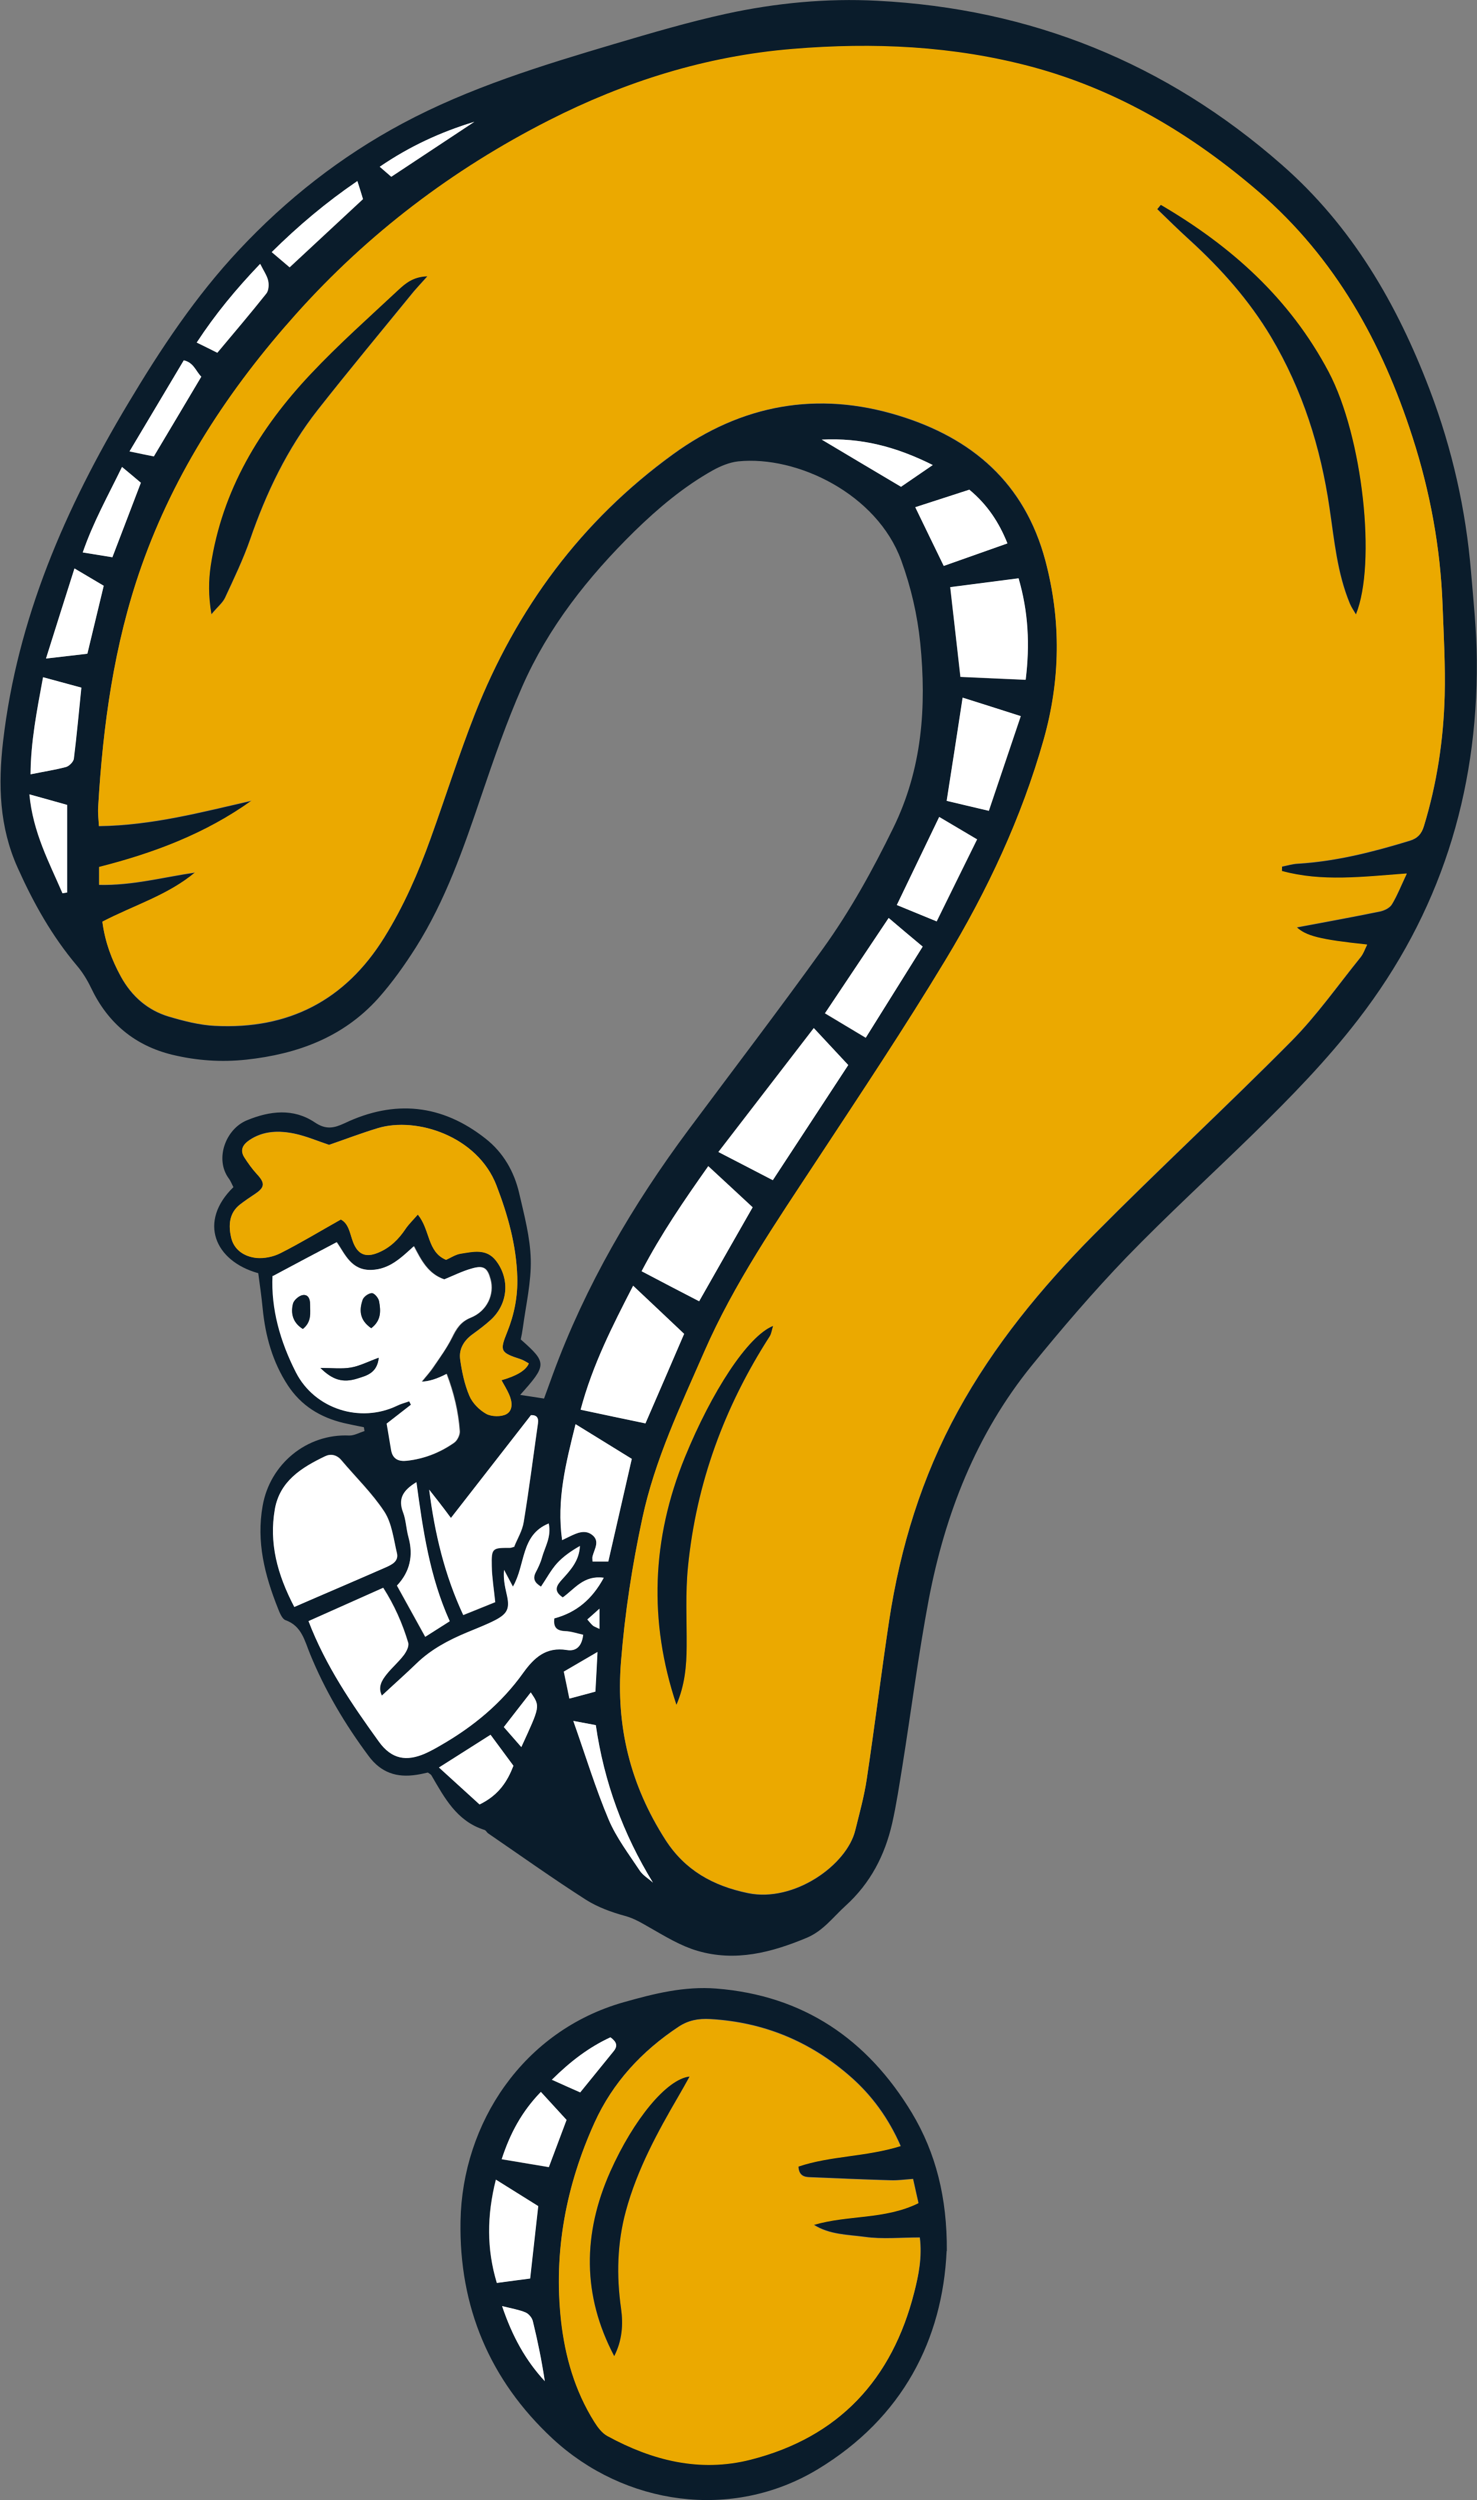 <?xml version="1.0" encoding="UTF-8"?>
<svg xmlns="http://www.w3.org/2000/svg" version="1.1" viewBox="0 0 767.5 1298.4">
  <rect x="0" y="0" width="767.5" height="1298.4" fill="#808080" stroke="none"/>
  <defs>
    <style>
      .cls-1 {
        fill: #0a1c2b;
      }

      .cls-2 {
        fill: #fff;
      }

      .cls-3 {
        fill: #eba900;
      }
    </style>
  </defs>
  <!-- Generator: Adobe Illustrator 28.6.0, SVG Export Plug-In . SVG Version: 1.2.0 Build 709)  -->
  <g>
    <g id="Layer_1">
      <g>
        <path class="cls-1" d="M222.4,920.5c-1.8.4-3.9.9-6,1.2-10.2,1.6-18.4-1.1-24.8-9.7-12.3-16.5-22.7-34-30.5-53.1-2.8-6.8-4.3-14.5-12.7-17.5-1.8-.6-3.1-3.9-4-6.2-6.8-17.1-11.3-34.5-7.9-53.3,3.8-21.6,22.9-37.4,44.9-36.4,2.6.1,5.3-1.5,8-2.3-.1-.7-.2-1.3-.3-2-3.5-.7-7-1.4-10.5-2.2-12.1-2.9-22-8.9-29-19.5-8-12.2-11.7-25.7-13.1-39.9-.6-6.2-1.5-12.4-2.3-18.4-22.7-6.3-31.3-26.8-12.9-44.7-.8-1.4-1.4-3.2-2.5-4.6-7.3-10.1-1.5-25.6,9.5-30.1,11.9-4.9,24.1-6.4,35.3,1.1,5.8,3.9,9.9,3,15.5.4,25.9-12.3,50.5-9.9,73.2,8,9.3,7.3,14.9,17.2,17.5,28.4,2.6,11.3,5.7,22.8,6,34.3.3,11.8-2.5,23.6-4.1,35.5-.3,2.1-.7,4.3-1.1,6.1,13.7,12.1,13.7,13.2-.3,28.8,4.6.7,8.3,1.3,12.4,1.9,1.7-4.7,3.2-8.8,4.7-12.9,16.9-45.9,41.3-87.6,70.4-126.7,23.3-31.3,47-62.3,69.8-94,14.2-19.7,25.9-40.9,36.6-62.8,15-30.6,17.3-62.8,14-95.9-1.5-14.7-4.8-29-9.9-43-12.6-34.5-54.1-54.5-84.7-51.4-4.5.5-9.1,2.4-13.1,4.6-15.2,8.5-28.5,19.7-40.9,31.8-24,23.6-44.7,49.7-58.3,80.7-8.1,18.4-14.7,37.5-21.2,56.6-9.2,27.2-18.6,54.3-34,78.7-5.9,9.3-12.3,18.3-19.6,26.5-18.2,20.2-41.9,28.9-68.5,31.8-13.1,1.4-25.7.5-38.3-2.5-19.5-4.7-33.6-16.4-42.3-34.6-2-4.2-4.5-8.3-7.5-11.8-12.9-15.3-22.5-32.4-30.7-50.7-9.6-21.3-10.2-43.2-7.6-65.7,7.4-63.8,32.4-121.2,65.1-175.7,16.8-28.1,34.9-55.4,57.5-79.5,24.7-26.4,52.9-48.5,84.8-65.6,34.9-18.7,72.6-30.2,110.3-41.4,19.3-5.7,38.6-11.4,58.3-15.7C403,1.6,429.4-1,455.9.4c79.8,4.1,149.9,32.3,210.1,85.1,36.6,32,60,72.4,77,117.1,11.6,30.5,18.7,62,21.4,94.4,1.3,15.3,2.9,30.7,3,46.1.5,69-19.2,131.4-61.6,186.3-16.4,21.3-35.1,40.4-54.2,59.1-22.1,21.6-44.9,42.4-66.4,64.6-17.2,17.9-33.4,36.8-49.1,56.1-28.8,35.5-45,77-53.5,121.5-5.4,28.7-9.1,57.7-13.7,86.5-1.6,9.9-3.1,19.9-5.3,29.7-3.8,16.6-11.3,31.1-24.2,42.8-6.5,5.9-11.6,13-20.1,16.6-18.4,7.7-37.2,12.6-56.9,6.8-8.6-2.5-16.6-7.4-24.5-11.9-4.4-2.5-8.4-5-13.4-6.3-6.9-1.9-14-4.5-20-8.3-17.2-11-33.9-22.9-50.7-34.4-.8-.5-1.3-1.7-2.1-1.9-14.3-4.5-20.7-16.6-27.5-28.3-.3-.5-.9-.8-1.9-1.5ZM666.1,452.3c0-.7,0-1.5.1-2.2,2.7-.5,5.5-1.4,8.2-1.5,19.9-1.2,39.1-6.1,58.1-11.9,4-1.2,6.1-3.5,7.4-7.5,6.8-22.1,10.2-44.8,10.8-67.8.4-15.7-.5-31.4-1.1-47.2-1.1-29.7-6.5-58.8-15.6-87-15.8-49.1-40.1-93-79.7-127.2-34.8-30-73.4-53.2-118.1-65.1-40.8-10.9-82.3-12.8-124.4-9.3-45,3.7-86.9,16.9-126.8,37.2-49.9,25.4-93.8,58.7-131.2,100.5-34.8,38.9-63,81.8-80.4,131.2-14.2,40.4-19.9,82.3-22.4,124.8-.2,3.3.3,6.6.4,9.8,27.9-.4,53.5-7.3,79.4-13.2-24,17.2-50.9,27.3-79.3,34.5v9.2c17.3.4,33.4-4,49.9-6.4-14.3,11.9-32,17.1-48.2,25.6,1.4,10.4,4.9,19.8,9.7,28.6,5.6,10.1,13.8,17.3,24.8,20.6,7.8,2.3,15.9,4.4,23.9,4.8,38.2,2,67.7-13.1,88.1-45.9,10-16.2,17.6-33.4,24-51.2,7.8-21.6,14.7-43.6,23.1-64.9,21.5-54.6,55.2-100.2,102.9-134.8,35.6-25.9,75.2-33.1,117.3-20.1,38.2,11.7,65.4,35,76.2,75.3,8.3,31.3,7.9,62.2-.9,93.1-11.5,40.6-29.3,78.5-51,114.4-21.3,35.3-44.2,69.7-66.9,104.1-21.1,32.1-42.9,63.7-58.4,99.2-12.4,28.3-25.7,56.2-32.2,86.5-5.3,24.6-9.1,49.3-11.1,74.5-2.7,33.8,4.9,64.1,23,92.4,10.2,15.9,24.8,24,43,27.8,24,4.9,51.3-14.6,55.7-32.5,2.2-8.8,4.6-17.7,6-26.7,4.1-27.3,7.5-54.8,11.6-82.1,5.8-38.2,17-74.8,35.7-108.9,18.8-34.3,43.4-64.2,70.7-91.7,33.7-34,68.9-66.5,102.6-100.5,13.2-13.3,24.2-29,36-43.6,1.4-1.8,2.2-4.1,3.4-6.5-24.8-2.6-31.8-4.5-36.6-9,13.9-2.6,28.7-5.3,43.4-8.3,2.2-.5,5-1.8,6.1-3.7,2.8-4.6,4.8-9.8,7.7-15.9-22.9,1.7-44.1,4.4-64.9-1.3ZM177.2,633.3c4,2.2,4.6,7.2,6.2,11.5,2.5,6.7,6.7,8.5,13.3,5.6,6-2.6,10.4-6.9,14-12.2,1.6-2.4,3.8-4.5,6.4-7.5,6.5,7.8,4.8,19.4,14.7,23.5,2.4-1.1,4.9-2.7,7.6-3.2,6.4-1.1,13.3-2.8,18.3,3.6,7.4,9.5,6.3,22.4-2.6,30.7-3,2.8-6.3,5.2-9.6,7.6-4.4,3.2-7.1,7.6-6.4,12.9.9,6.5,2.2,13.1,4.8,19,1.6,3.8,5.2,7.4,8.8,9.4,2.8,1.5,7.8,1.6,10.5.1,3.5-2,3-6.6,1.3-10.3-1.1-2.5-2.6-4.8-3.9-7.3q12-3.4,14.2-8.7c-1.3-.7-2.6-1.6-4-2.1-10.7-3.5-11.3-4.2-7.2-14.3,3.7-9.2,5.5-18.6,5.2-28.5-.5-16.5-4.9-32.2-10.8-47.5-9.9-25.6-41.6-35.8-61.6-29.8-8.6,2.6-17.1,5.9-25.4,8.7-6-2-11.8-4.5-17.9-5.8-8.1-1.7-16.3-1.6-23.6,3.4-3.3,2.3-4.8,5.1-2.6,8.8,2,3.2,4.2,6.2,6.7,8.9,4.2,4.6,4,6.8-1.1,10.2-2.6,1.7-5.2,3.5-7.7,5.4-5.8,4.5-6.1,11-4.7,17.2,1.5,6.5,6.9,10,13.1,10.6,4.1.4,8.9-.6,12.6-2.5,10.3-5.2,20.2-11.2,31.4-17.5ZM141.9,662.6c-.9,17,3.9,34.1,12.2,50.2,9.6,18.8,33.3,26.4,52.5,17.2,2-1,4.2-1.5,6.3-2.3.3.6.6,1.2.9,1.8-4.1,3.2-8.3,6.4-12.6,9.8.7,4.5,1.5,9.1,2.3,13.7.8,4.7,3.8,6.1,8.2,5.6,9-1,17.1-4.2,24.4-9.3,1.7-1.2,3.1-4.1,3-6-.7-10.2-3.1-20.1-6.8-29.8q-7.6,3.9-12.9,4c2.2-2.8,4.4-5.1,6.1-7.7,3.3-4.9,6.8-9.8,9.5-15,2.3-4.6,4.4-8.3,9.8-10.5,8.5-3.5,12.4-12.2,10.3-19.9-1.6-6-3.6-7.4-9.5-5.7-5.1,1.4-9.8,3.8-14.5,5.7-8.3-2.8-12-9.8-15.8-17.2-6.7,6-12.7,12-22.1,12.3-10.6.3-13.8-8.2-18-14.4-10.8,5.8-21,11.2-33,17.5ZM198.5,880.5c-2.2-4.4,0-7.9,2.5-11.1,2.7-3.4,6.2-6.3,8.8-9.8,1.4-1.8,2.9-4.7,2.4-6.5-3-10.1-7.3-19.7-13-28.6-13.6,6.1-26.1,11.6-38.8,17.3,9,23.4,22.5,43.1,36.5,62.5,6.8,9.5,14.6,10.3,23.8,6.4,2.9-1.2,5.6-2.8,8.4-4.4,16.8-9.7,31.5-21.8,42.9-37.7,5.7-7.9,11.9-13.6,22.6-11.8,4.6.8,7.8-1.6,8.5-7.9-3.2-.7-6.3-1.8-9.5-1.9-4.6-.2-6-2.3-5.5-6.6,11.6-3.2,19.7-10,25.7-21.1-10.5-1.4-15.2,5.9-21.3,10.2-5.1-3.4-3.1-6.3-.3-9.4,4.4-4.9,8.9-9.8,9.2-17.3-4.5,2.5-8.6,5.4-11.9,9-3.2,3.6-5.6,8-8.3,12.1-3.3-2-4.4-4.1-2.8-7.3,1.3-2.5,2.5-5.1,3.3-7.8,1.5-5.5,5-10.7,3.5-17.7-14.7,6-11.8,21.3-18.6,32.8-2-3.7-3.3-6.2-4.6-8.7-.4,4.4.3,8.4,1.3,12.3,1.8,7.5.8,10.3-5.9,13.8-4.7,2.5-9.7,4.4-14.7,6.4-9.6,4-18.7,8.8-26.3,16.2-5.6,5.5-11.5,10.7-17.8,16.5ZM152.9,834.5c16.6-7.1,32.1-13.8,47.6-20.6,3.1-1.4,6.9-3.1,5.8-7.5-1.8-7.3-2.6-15.4-6.5-21.4-6.3-9.6-14.8-17.8-22.3-26.7-2.4-2.9-5.6-3.5-8.5-2.1-12.1,5.8-23.6,12.8-26.1,27.5-3,17.4,1.1,33.5,10.1,50.7ZM267.3,803.2c1.6-4,4.2-8.2,4.9-12.7,2.8-17,4.9-34.2,7.4-51.2.5-3.5-1.2-4.5-3.6-4.3-13.9,17.9-27.5,35.4-41.6,53.4-2.5-3.2-4.4-5.7-6.2-8.2-1.7-2.2-3.4-4.3-5.1-6.5,2.9,22.7,8.1,44.2,17.7,65.1,6.2-2.5,11.6-4.7,16.6-6.7-.7-7-1.7-12.9-1.8-18.8-.2-9.2.3-9.5,9.5-9.4.6,0,1.2-.3,2.3-.6ZM373.3,598.3c9.9,5.1,18.7,9.6,28.2,14.6,13.2-20.1,26.1-39.7,39.2-59.8-6.2-6.6-11.7-12.5-17.9-19.2-16.8,21.8-33,42.8-49.6,64.4ZM329,667.7c-10.9,21.1-21,41.1-27.3,64.4,11.8,2.5,22.6,4.8,33.7,7.1,6.9-16,13.5-31.2,20.1-46.5-8.8-8.3-17-16-26.5-25ZM368,605.6c-12.6,17.9-24.4,35.1-34.6,54.5,10.6,5.5,20.2,10.5,29.9,15.6,9.5-16.7,18.5-32.5,27.8-48.8-7.7-7.1-15-13.9-23.1-21.4ZM532.9,353c2.3-17.9,1.5-35.1-3.7-52.6-12.3,1.6-23.9,3.1-35.5,4.6,1.9,16.2,3.6,31.3,5.3,46.6,11.5.5,22.4,1,33.8,1.5ZM299.1,739.6c-5,20.2-9.9,39.3-7,60.3,1.7-.8,2.8-1.4,3.9-1.9,3.7-1.9,7.9-3.7,11.6-.9,4.3,3.2,1.3,7.4.3,11.2-.2.8,0,1.7,0,2.7h8.2c4.2-18.1,8.2-35.7,12.2-53.3-9.7-6-19-11.7-29.2-18ZM513.9,421.1c5.5-16.3,10.8-32.2,16.6-49.2-10.8-3.4-20.4-6.5-30.2-9.6-2.9,18.5-5.6,35.9-8.3,53.6,6.8,1.6,13.7,3.2,22,5.2ZM479.4,491.7c-6.2-5.3-11.6-9.8-17.7-14.9-11.3,16.9-22,32.9-33.1,49.5,7.5,4.4,14.1,8.4,21.2,12.7,9.9-15.9,19.4-31,29.5-47.2ZM503.7,254.3c-9.8,3.2-18.9,6.1-28.1,9.1,5.2,10.7,9.9,20.4,14.8,30.5,11-3.9,21.8-7.7,33.1-11.7-4.4-11-10.5-20.2-19.8-27.9ZM488.1,424.3c-7.7,15.9-14.7,30.6-22,45.7,6.8,2.8,13.3,5.5,20.7,8.5,7.1-14.4,13.8-28,21-42.6-6.8-4-12.9-7.6-19.6-11.6ZM15.9,402.1c6.9-1.4,12.7-2.2,18.4-3.8,1.7-.5,3.8-2.7,4-4.3,1.5-12.1,2.6-24.2,3.9-36.9-6.7-1.8-12.8-3.5-19.9-5.4-3.1,17.2-6.3,33.3-6.5,50.4ZM233.6,842c-10.5-23.3-13.9-47.4-17.3-72.2-7.1,4.3-9.6,8.7-6.9,15.7,1.6,4,1.6,8.6,2.8,12.9,2.7,9.6.8,18-6,25.1,4.9,8.9,9.6,17.4,14.7,26.6,3.9-2.5,7.8-5,12.6-8ZM45.4,339.5c2.9-12,5.6-23.3,8.5-35.3-4.9-2.9-9.5-5.6-15.2-9-5.1,16-9.7,30.6-14.8,46.8,8-.9,14.4-1.7,21.5-2.5ZM249.2,937.1c10.1-4.9,14.5-12.2,17.6-20.1-4-5.5-7.7-10.4-11.9-16.1-8.8,5.6-17.1,10.9-26.8,17,7.7,7,14.3,13,21.1,19.2ZM63.4,242.5c-7.4,15.2-15,28.8-20.4,44.4,5.8.9,10.6,1.7,15.4,2.5,5.1-13.3,9.8-25.8,14.8-38.7-3.1-2.6-5.9-5-9.8-8.2ZM80,237c8.4-14.2,16.4-27.7,24.6-41.3-2.9-2.9-3.9-7.3-9.1-8.5-9.2,15.5-18.3,30.8-28.2,47.3,5.2,1.1,9,1.8,12.7,2.6ZM188.6,103.4c-.9-2.8-1.8-5.6-2.9-9.3-16.4,11.2-30.6,23.1-44.5,36.9,3.5,3,6.5,5.5,9.3,7.9,13-12.1,25.4-23.6,38.1-35.4ZM135.2,137.1c-12.6,13.1-23.2,26-32.9,40.8,4.2,2.1,7.4,3.7,10.7,5.3,8.8-10.5,17.3-20.5,25.5-30.8,1.2-1.5,1.4-4.6.9-6.7-.6-2.6-2.3-5-4.1-8.6ZM15.2,412.5c1.9,20,10.4,35.4,17.2,51.4.8-.1,1.6-.3,2.4-.4v-45.5c-5.6-1.6-11.8-3.3-19.7-5.5ZM297.9,893.7c6.5,18.4,11.6,35.2,18.4,51.3,4,9.4,10.4,17.8,16.1,26.4,1.7,2.5,4.6,4.2,6.9,6.3-15.6-25.4-25.4-52.2-29.7-81.8-3.2-.6-6.4-1.2-11.7-2.2ZM484.7,241.5c-19.4-9.7-37.4-14.2-57.7-13.2,14.2,8.4,27.2,16.2,41.2,24.5,4.2-2.9,9.5-6.5,16.5-11.3ZM246.4,63.3c-17.4,5.3-33.5,12.7-49,23.3,2.7,2.3,4.4,3.8,6,5.2,14.8-9.8,28.9-19.1,43.1-28.5ZM295.9,882.1c4.8-1.3,8.6-2.3,13.4-3.6.4-7.3.8-14.3,1.1-20.6-6,3.5-11.3,6.6-17.5,10.2.7,3.5,1.7,8,2.9,14ZM270.9,907.3c9.8-21.4,9.9-21,4.9-28.4-4.8,6.2-9.5,12.2-14,18,3.2,3.7,6,6.9,9.1,10.4ZM311.5,845.9v-10.4c-2.6,2.3-4.3,3.8-6.3,5.6,1.2,1.3,1.9,2.3,2.8,3.1.6.5,1.5.8,3.5,1.8Z"/>
        <path class="cls-1" d="M491.9,1169c-2.1,45.7-22.6,86.5-66.9,113.3-44.7,27-100.6,18.7-137.9-15.9-32.7-30.4-48.6-68.5-47.8-112.9.9-50.9,32.5-98.9,84.8-113.7,15.9-4.5,31.5-8.4,48.1-7.1,45.3,3.6,78.5,26.3,101.6,64.5,12.5,20.8,18.4,44.2,18.2,71.8ZM468.1,1114.5c-6.4-14.7-15.3-26.8-26.8-36.7-20.6-17.8-44.5-27.7-72-29.3-6.5-.4-11.7.7-16.7,4-19,12.6-34.1,28.8-43.6,49.7-14.8,32.7-21.4,66.9-17.4,102.8,2,18.6,7.1,36.4,17.2,52.4,1.8,2.8,4,5.9,6.9,7.5,23.3,12.7,48,19,74.4,12.3,45.8-11.6,73.5-41.5,85-86.8,2.3-9,4.2-18.2,2.9-28.5-9.9,0-19.4,1-28.6-.3-8.9-1.2-18.3-1.1-26.5-6.3,17.7-5.3,36.9-2.7,54.4-11.3-.9-4.2-1.9-8.3-2.8-12.5-4.4.3-7.9.8-11.3.7-14.1-.4-28.2-1-42.3-1.6-3-.1-5.7-.7-6-5.6,16.7-5.7,35-5,53.3-10.7ZM257.6,1131.9c-4.7,18.8-4.8,36,.5,53.6,6.4-.8,11.9-1.5,17.3-2.3,1.4-12.7,2.8-24.8,4.2-37.6-6.6-4.1-13.5-8.4-22.1-13.8ZM281.1,1086.4c-10,10.3-16.1,21.5-20.4,35,8.9,1.5,16.8,2.8,24.5,4.1,3.4-9,6.3-16.8,9.2-24.5-4.5-4.9-8.5-9.3-13.3-14.5ZM286.7,1080.1c6,2.6,10.4,4.6,14.8,6.6,5.9-7.3,11.6-14.4,17.3-21.3,2.3-2.9,1.5-5.1-1.6-7.3-10.9,5.1-20.5,12.2-30.5,22.1ZM260.9,1197.6c5.3,15.7,12.2,28.2,22.2,39-1.6-10.6-3.7-20.9-6.2-31.1-.4-1.8-2.2-3.8-3.8-4.6-3.3-1.4-7-2-12.2-3.3Z"/>
        <path class="cls-3" d="M666.1,452.3c20.8,5.7,42,3,64.9,1.3-2.9,6.1-4.9,11.2-7.7,15.9-1.1,1.8-3.8,3.2-6.1,3.7-14.7,3-29.5,5.7-43.4,8.3,4.9,4.5,11.8,6.4,36.6,9-1.2,2.4-1.9,4.8-3.4,6.5-11.9,14.7-22.8,30.3-36,43.6-33.7,34-68.9,66.5-102.6,100.5-27.3,27.6-51.9,57.4-70.7,91.7-18.7,34.1-29.9,70.6-35.7,108.9-4.1,27.3-7.5,54.8-11.6,82.1-1.3,9-3.8,17.8-6,26.7-4.4,17.9-31.7,37.5-55.7,32.5-18.2-3.7-32.8-11.8-43-27.8-18.1-28.3-25.7-58.5-23-92.4,2-25.2,5.8-49.9,11.1-74.5,6.5-30.4,19.9-58.3,32.2-86.5,15.5-35.4,37.3-67.1,58.4-99.2,22.7-34.5,45.6-68.8,66.9-104.1,21.7-35.9,39.5-73.8,51-114.4,8.7-30.9,9.2-61.8.9-93.1-10.7-40.3-38-63.6-76.2-75.3-42.2-12.9-81.7-5.7-117.3,20.1-47.7,34.6-81.3,80.3-102.9,134.8-8.4,21.4-15.3,43.3-23.1,64.9-6.4,17.8-13.9,35.1-24,51.2-20.3,32.8-49.9,47.8-88.1,45.9-8-.4-16.1-2.5-23.9-4.8-11-3.3-19.2-10.6-24.8-20.6-4.9-8.8-8.4-18.2-9.7-28.6,16.3-8.5,34-13.7,48.2-25.6-16.5,2.4-32.6,6.8-49.9,6.4v-9.2c28.4-7.2,55.3-17.3,79.3-34.5-25.9,5.9-51.5,12.8-79.4,13.2-.2-3.2-.6-6.5-.4-9.8,2.5-42.5,8.2-84.4,22.4-124.8,17.4-49.5,45.6-92.3,80.4-131.2,37.4-41.8,81.3-75.1,131.2-100.5,39.9-20.3,81.9-33.5,126.8-37.2,42.1-3.5,83.6-1.6,124.4,9.3,44.6,12,83.3,35.1,118.1,65.1,39.6,34.2,63.9,78.1,79.7,127.2,9.1,28.2,14.5,57.3,15.6,87,.6,15.7,1.5,31.5,1.1,47.2-.6,23-4.1,45.7-10.8,67.8-1.2,4.1-3.3,6.3-7.4,7.5-19,5.8-38.1,10.7-58.1,11.9-2.8.2-5.5,1-8.2,1.5,0,.7,0,1.5-.1,2.2ZM603.2,106.4c-.6.8-1.3,1.5-1.9,2.3,5.6,5.4,11.2,10.8,16.9,16.1,16.4,14.9,31,31.3,42.3,50.4,16.3,27.5,25.7,57.2,30.3,88.7,2.5,16.8,3.9,33.8,10.6,49.7.7,1.7,1.9,3.3,3.1,5.5,10.7-26.3,3.7-92.2-14.2-125.9-20.3-38.4-50.8-65.4-87.2-86.7ZM109.9,319.1c3.3-4,5.9-6,7.1-8.6,4.6-9.9,9.4-19.9,13-30.2,8.4-24.3,19.4-47.2,35.2-67.4,16.3-20.8,33.2-41.1,49.9-61.5,1.8-2.3,3.9-4.4,7-7.8-7.5.3-11.4,3.7-14.9,7-15.4,14.3-31.2,28.4-45.6,43.7-26.6,28.2-46.1,60.4-52,99.6-1.2,7.7-1.4,15.4.4,25.3ZM351.5,885.3c4.3-9.9,5.2-20.1,5.3-30.4.1-13.8-.7-27.7.7-41.3,4.3-43.3,19-83.1,42.5-119.7.9-1.3,1-3.1,1.7-5.3-13.1,5.3-31.9,34.3-45.8,68.2-17.3,42.4-18.9,85.2-4.4,128.5Z"/>
        <path class="cls-3" d="M177.2,633.3c-11.2,6.3-21.1,12.3-31.4,17.5-3.7,1.9-8.5,2.9-12.6,2.5-6.2-.7-11.6-4.1-13.1-10.6-1.4-6.2-1.2-12.7,4.7-17.2,2.5-1.9,5.1-3.7,7.7-5.4,5.2-3.4,5.3-5.7,1.1-10.2-2.5-2.7-4.7-5.8-6.7-8.9-2.3-3.7-.8-6.5,2.6-8.8,7.3-4.9,15.5-5.1,23.6-3.4,6.1,1.3,11.9,3.8,17.9,5.8,8.3-2.9,16.7-6.1,25.4-8.7,20-6.1,51.8,4.1,61.6,29.8,5.9,15.4,10.3,31,10.8,47.5.3,9.9-1.5,19.3-5.2,28.5-4.1,10.1-3.6,10.8,7.2,14.3,1.4.5,2.7,1.4,4,2.1q-2.2,5.3-14.2,8.7c1.4,2.5,2.8,4.8,3.9,7.3,1.7,3.7,2.2,8.3-1.3,10.3-2.7,1.5-7.7,1.4-10.5-.1-3.6-2-7.2-5.6-8.8-9.4-2.5-6-3.9-12.6-4.8-19-.7-5.3,2-9.7,6.4-12.9,3.3-2.4,6.6-4.9,9.6-7.6,8.9-8.2,10-21.1,2.6-30.7-5-6.4-11.8-4.6-18.3-3.6-2.7.4-5.1,2.1-7.6,3.2-9.9-4.1-8.2-15.7-14.7-23.5-2.6,3-4.8,5.1-6.4,7.5-3.6,5.4-8,9.7-14,12.2-6.6,2.8-10.8,1.1-13.3-5.6-1.6-4.3-2.1-9.3-6.2-11.5Z"/>
        <path class="cls-2" d="M141.9,662.6c12-6.4,22.1-11.8,33-17.5,4.3,6.1,7.5,14.7,18,14.4,9.4-.3,15.4-6.2,22.1-12.3,3.8,7.3,7.4,14.4,15.8,17.2,4.7-1.9,9.4-4.3,14.5-5.7,6-1.7,7.9-.2,9.5,5.7,2.1,7.7-1.7,16.5-10.3,19.9-5.4,2.2-7.5,5.8-9.8,10.5-2.6,5.3-6.1,10.1-9.5,15-1.7,2.6-3.8,4.9-6.1,7.7q5.4-.1,12.9-4c3.7,9.7,6.1,19.6,6.8,29.8.1,2-1.3,4.9-3,6-7.3,5.1-15.5,8.3-24.4,9.3-4.4.5-7.4-.9-8.2-5.6-.8-4.6-1.5-9.2-2.3-13.7,4.4-3.4,8.5-6.6,12.6-9.8-.3-.6-.6-1.2-.9-1.8-2.1.8-4.3,1.3-6.3,2.3-19.2,9.3-42.8,1.7-52.5-17.2-8.3-16.2-13-33.2-12.2-50.2ZM166.5,710.4c6.3,6.3,11.7,7.9,19.2,5.5,4.8-1.5,10.3-2.8,11.1-10.8-5.5,2-9.8,4.3-14.5,5.1-4.8.8-9.8.2-15.8.2ZM192.8,689.7c5.4-4,5.1-9,4.1-14-.3-1.7-2.4-4.2-3.7-4.2-1.7,0-4.2,1.8-4.8,3.4-1.8,5.3-1.7,10.6,4.3,14.7ZM157.4,690.2c4.8-3.8,3.7-8.4,3.8-12.7,0-2.8-1-5.5-4-4.9-1.9.4-4.5,2.6-4.9,4.5-1.2,5-.2,9.8,5.2,13.1Z"/>
        <path class="cls-2" d="M198.5,880.5c6.3-5.9,12.2-11.1,17.8-16.5,7.6-7.4,16.7-12.2,26.3-16.2,4.9-2.1,10-4,14.7-6.4,6.7-3.5,7.7-6.3,5.9-13.8-.9-3.9-1.7-7.9-1.3-12.3,1.3,2.5,2.6,4.9,4.6,8.7,6.7-11.5,3.9-26.8,18.6-32.8,1.5,7-2,12.2-3.5,17.7-.7,2.7-2,5.3-3.3,7.8-1.6,3.2-.5,5.3,2.8,7.3,2.8-4.1,5.1-8.5,8.3-12.1,3.3-3.6,7.4-6.4,11.9-9-.3,7.5-4.7,12.4-9.2,17.3-2.8,3.1-4.9,5.9.3,9.4,6.1-4.3,10.9-11.7,21.3-10.2-6,11.1-14.1,18-25.7,21.1-.5,4.3.9,6.4,5.5,6.6,3.2.1,6.3,1.2,9.5,1.9-.7,6.3-3.9,8.7-8.5,7.9-10.7-1.7-16.9,3.9-22.6,11.8-11.3,15.9-26,28-42.9,37.7-2.7,1.6-5.5,3.1-8.4,4.4-9.2,3.9-17,3.1-23.8-6.4-14-19.4-27.5-39.1-36.5-62.5,12.7-5.7,25.2-11.2,38.8-17.3,5.7,8.9,10,18.5,13,28.6.5,1.8-1,4.7-2.4,6.5-2.7,3.5-6.1,6.4-8.8,9.8-2.5,3.1-4.7,6.6-2.5,11.1Z"/>
        <path class="cls-2" d="M152.9,834.5c-9-17.2-13.1-33.3-10.1-50.7,2.6-14.7,14-21.7,26.1-27.5,2.9-1.4,6.1-.8,8.5,2.1,7.5,8.9,16,17.1,22.3,26.7,3.9,6,4.8,14.1,6.5,21.4,1.1,4.4-2.7,6.1-5.8,7.5-15.5,6.8-31.1,13.4-47.6,20.6Z"/>
        <path class="cls-2" d="M267.3,803.2c-1.1.3-1.7.6-2.3.6-9.2,0-9.7.1-9.5,9.4.1,5.9,1.1,11.8,1.8,18.8-5,2-10.3,4.2-16.6,6.7-9.7-20.8-14.8-42.3-17.7-65.1,1.7,2.2,3.4,4.3,5.1,6.5,1.9,2.4,3.8,4.9,6.2,8.2,14.1-18.1,27.7-35.6,41.6-53.4,2.5-.1,4.1.9,3.6,4.3-2.4,17.1-4.6,34.2-7.4,51.2-.7,4.5-3.3,8.7-4.9,12.7Z"/>
        <path class="cls-2" d="M373.3,598.3c16.6-21.6,32.8-42.6,49.6-64.4,6.2,6.6,11.7,12.6,17.9,19.2-13.2,20.1-26,39.7-39.2,59.8-9.5-4.9-18.4-9.5-28.2-14.6Z"/>
        <path class="cls-2" d="M329,667.7c9.5,8.9,17.7,16.7,26.5,25-6.6,15.3-13.1,30.5-20.1,46.5-11.1-2.3-22-4.6-33.7-7.1,6.2-23.3,16.4-43.2,27.3-64.4Z"/>
        <path class="cls-2" d="M368,605.6c8.1,7.5,15.4,14.2,23.1,21.4-9.3,16.3-18.3,32-27.8,48.8-9.7-5-19.3-10-29.9-15.6,10.2-19.5,22-36.7,34.6-54.5Z"/>
        <path class="cls-2" d="M532.9,353c-11.5-.5-22.3-1-33.8-1.5-1.7-15.3-3.5-30.3-5.3-46.6,11.6-1.5,23.2-3,35.5-4.6,5.1,17.5,5.9,34.7,3.7,52.6Z"/>
        <path class="cls-2" d="M299.1,739.6c10.2,6.3,19.5,12,29.2,18-4,17.6-8.1,35.2-12.2,53.3h-8.2c0-1-.2-1.9,0-2.7,1-3.8,4-8-.3-11.2-3.7-2.8-7.8-.9-11.6.9-1.1.5-2.2,1.1-3.9,1.9-3-21,2-40.1,7-60.3Z"/>
        <path class="cls-2" d="M513.9,421.1c-8.2-1.9-15.2-3.6-22-5.2,2.8-17.7,5.5-35.1,8.3-53.6,9.8,3.1,19.4,6.1,30.2,9.6-5.7,17-11.1,32.9-16.6,49.2Z"/>
        <path class="cls-2" d="M479.4,491.7c-10.1,16.2-19.6,31.4-29.5,47.2-7.2-4.3-13.8-8.2-21.2-12.7,11.1-16.6,21.8-32.6,33.1-49.5,6,5.1,11.4,9.7,17.7,14.9Z"/>
        <path class="cls-2" d="M503.7,254.3c9.3,7.7,15.4,16.9,19.8,27.9-11.3,4-22.1,7.8-33.1,11.7-4.9-10-9.6-19.8-14.8-30.5,9.2-3,18.3-5.9,28.1-9.1Z"/>
        <path class="cls-2" d="M488.1,424.3c6.8,4,12.8,7.6,19.6,11.6-7.2,14.5-13.9,28.2-21,42.6-7.3-3-13.9-5.7-20.7-8.5,7.3-15.1,14.3-29.7,22-45.7Z"/>
        <path class="cls-2" d="M15.9,402.1c.1-17.2,3.3-33.2,6.5-50.4,7.1,1.9,13.2,3.6,19.9,5.4-1.3,12.7-2.4,24.9-3.9,36.9-.2,1.6-2.4,3.8-4,4.3-5.7,1.5-11.6,2.4-18.4,3.8Z"/>
        <path class="cls-2" d="M233.6,842c-4.8,3.1-8.7,5.5-12.6,8-5.1-9.3-9.8-17.7-14.7-26.6,6.7-7.1,8.6-15.5,6-25.1-1.2-4.2-1.3-8.8-2.8-12.9-2.7-7-.2-11.4,6.9-15.7,3.4,24.8,6.8,48.9,17.3,72.2Z"/>
        <path class="cls-2" d="M45.4,339.5c-7.1.8-13.4,1.6-21.5,2.5,5.1-16.2,9.7-30.8,14.8-46.8,5.7,3.4,10.3,6.1,15.2,9-2.9,12-5.6,23.2-8.5,35.3Z"/>
        <path class="cls-2" d="M249.2,937.1c-6.8-6.2-13.4-12.2-21.1-19.2,9.6-6.1,18-11.4,26.8-17,4.2,5.7,7.9,10.7,11.9,16.1-3.1,8-7.5,15.2-17.6,20.1Z"/>
        <path class="cls-2" d="M63.4,242.5c3.9,3.2,6.7,5.6,9.8,8.2-4.9,12.9-9.7,25.4-14.8,38.7-4.9-.8-9.7-1.6-15.4-2.5,5.4-15.7,13-29.2,20.4-44.4Z"/>
        <path class="cls-2" d="M80,237c-3.7-.7-7.5-1.5-12.7-2.6,9.8-16.5,19-31.8,28.2-47.3,5.2,1.2,6.2,5.6,9.1,8.5-8.1,13.7-16.1,27.1-24.6,41.3Z"/>
        <path class="cls-2" d="M188.6,103.4c-12.8,11.9-25.1,23.3-38.1,35.4-2.8-2.4-5.8-4.9-9.3-7.9,13.9-13.7,28.1-25.7,44.5-36.9,1.2,3.7,2.1,6.5,2.9,9.3Z"/>
        <path class="cls-2" d="M135.2,137.1c1.8,3.6,3.5,6,4.1,8.6.5,2.1.3,5.1-.9,6.7-8.2,10.3-16.7,20.3-25.5,30.8-3.2-1.6-6.5-3.3-10.7-5.3,9.7-14.8,20.3-27.6,32.9-40.8Z"/>
        <path class="cls-2" d="M15.2,412.5c7.9,2.2,14.1,3.9,19.7,5.5v45.5c-.8.1-1.6.3-2.4.4-6.9-16-15.3-31.4-17.2-51.4Z"/>
        <path class="cls-2" d="M297.9,893.7c5.3,1,8.5,1.6,11.7,2.2,4.3,29.5,14.1,56.3,29.7,81.8-2.3-2.1-5.3-3.8-6.9-6.3-5.7-8.6-12.1-17-16.1-26.4-6.8-16.1-11.9-32.9-18.4-51.3Z"/>
        <path class="cls-2" d="M484.7,241.5c-7,4.8-12.3,8.4-16.5,11.3-14-8.3-27-16-41.2-24.5,20.3-1,38.3,3.5,57.7,13.2Z"/>
        <path class="cls-2" d="M246.4,63.3c-14.2,9.4-28.3,18.7-43.1,28.5-1.6-1.4-3.3-2.9-6-5.2,15.5-10.6,31.6-18,49-23.3Z"/>
        <path class="cls-2" d="M295.9,882.1c-1.2-6-2.2-10.5-2.9-14,6.2-3.6,11.5-6.7,17.5-10.2-.3,6.3-.7,13.3-1.1,20.6-4.8,1.3-8.6,2.3-13.4,3.6Z"/>
        <path class="cls-2" d="M270.9,907.3c-3.1-3.5-5.9-6.7-9.1-10.4,4.5-5.8,9.2-11.9,14-18,5,7.4,4.9,7-4.9,28.4Z"/>
        <path class="cls-2" d="M311.5,845.9c-2-1-2.9-1.2-3.5-1.8-.9-.8-1.6-1.7-2.8-3.1,1.9-1.7,3.7-3.2,6.3-5.6v10.4Z"/>
        <path class="cls-3" d="M468.1,1114.5c-18.3,5.7-36.5,5-53.3,10.7.3,4.8,3,5.5,6,5.6,14.1.6,28.2,1.2,42.3,1.6,3.4.1,6.9-.4,11.3-.7.9,4.1,1.8,8.3,2.8,12.5-17.5,8.6-36.7,6-54.4,11.3,8.2,5.2,17.7,5.1,26.5,6.3,9.2,1.2,18.7.3,28.6.3,1.2,10.3-.6,19.5-2.9,28.5-11.5,45.3-39.3,75.2-85,86.8-26.4,6.7-51.1.4-74.4-12.3-2.8-1.5-5.1-4.6-6.9-7.5-10-16-15.1-33.8-17.2-52.4-3.9-35.9,2.6-70.1,17.4-102.8,9.5-20.9,24.6-37.1,43.6-49.7,5.1-3.4,10.2-4.4,16.7-4,27.5,1.6,51.4,11.5,72,29.3,11.5,9.9,20.3,22,26.8,36.7ZM319.2,1223.6c4.1-8.1,4.7-16.3,3.5-24.8-2.4-17-2-33.8,2.5-50.4,5.8-21.5,16.3-40.8,27.4-59.8,1.8-3.1,3.6-6.3,5.7-10.1-11.9,1.3-29,22.1-41.2,49.4-14.3,32.2-14.7,64.2,2.1,95.8Z"/>
        <path class="cls-2" d="M257.6,1131.9c8.6,5.4,15.5,9.7,22.1,13.8-1.4,12.8-2.8,24.9-4.2,37.6-5.4.7-10.9,1.4-17.3,2.3-5.3-17.6-5.2-34.9-.5-53.6Z"/>
        <path class="cls-2" d="M281.1,1086.4c4.8,5.2,8.8,9.6,13.3,14.5-2.9,7.7-5.8,15.5-9.2,24.5-7.8-1.3-15.6-2.6-24.5-4.1,4.4-13.4,10.4-24.7,20.4-35Z"/>
        <path class="cls-2" d="M286.7,1080.1c10-9.9,19.5-17,30.5-22.1,3.2,2.3,4,4.5,1.6,7.3-5.7,7-11.3,14-17.3,21.3-4.4-1.9-8.9-3.9-14.8-6.6Z"/>
        <path class="cls-2" d="M260.9,1197.6c5.2,1.3,8.9,1.9,12.2,3.3,1.7.7,3.4,2.8,3.8,4.6,2.5,10.2,4.6,20.5,6.2,31.1-10-10.8-16.9-23.3-22.2-39Z"/>
        <path class="cls-1" d="M603.2,106.4c36.4,21.3,66.9,48.4,87.2,86.7,17.8,33.7,24.9,99.6,14.2,125.9-1.3-2.2-2.4-3.8-3.1-5.5-6.6-15.9-8.1-32.9-10.6-49.7-4.6-31.5-14-61.2-30.3-88.7-11.4-19.1-26-35.5-42.3-50.4-5.8-5.2-11.3-10.7-16.9-16.1.6-.8,1.3-1.5,1.9-2.3Z"/>
        <path class="cls-1" d="M109.9,319.1c-1.7-10-1.5-17.6-.4-25.3,5.9-39.2,25.4-71.4,52-99.6,14.4-15.3,30.2-29.3,45.6-43.7,3.5-3.2,7.4-6.7,14.9-7-3.1,3.5-5.1,5.6-7,7.8-16.7,20.5-33.6,40.8-49.9,61.5-15.9,20.2-26.8,43.1-35.2,67.4-3.6,10.3-8.4,20.3-13,30.2-1.2,2.6-3.8,4.6-7.1,8.6Z"/>
        <path class="cls-1" d="M351.5,885.3c-14.5-43.3-12.9-86.1,4.4-128.5,13.9-34,32.6-62.9,45.8-68.2-.7,2.2-.9,4-1.7,5.3-23.6,36.6-38.2,76.4-42.5,119.7-1.4,13.7-.6,27.6-.7,41.3,0,10.3-1,20.5-5.3,30.4Z"/>
        <path class="cls-1" d="M166.5,710.4c6,0,11.1.6,15.8-.2,4.6-.8,9-3.1,14.5-5.1-.8,8-6.3,9.3-11.1,10.8-7.5,2.4-12.9.7-19.2-5.5Z"/>
        <path class="cls-1" d="M192.8,689.7c-6-4.2-6.2-9.4-4.3-14.7.6-1.6,3.1-3.4,4.8-3.4,1.3,0,3.4,2.5,3.7,4.2.9,4.9,1.2,10-4.1,14Z"/>
        <path class="cls-1" d="M157.4,690.2c-5.3-3.3-6.4-8.1-5.2-13.1.4-1.8,3-4.1,4.9-4.5,3.1-.6,4.1,2.1,4,4.9,0,4.2,1,8.8-3.8,12.7Z"/>
        <path class="cls-1" d="M319.2,1223.6c-16.7-31.6-16.4-63.6-2.1-95.8,12.2-27.3,29.4-48.1,41.2-49.4-2.1,3.8-3.9,7-5.7,10.1-11.1,19-21.6,38.4-27.4,59.8-4.5,16.6-4.9,33.5-2.5,50.4,1.2,8.5.6,16.7-3.5,24.8Z"/>
      </g>
    </g>
  </g>
</svg>